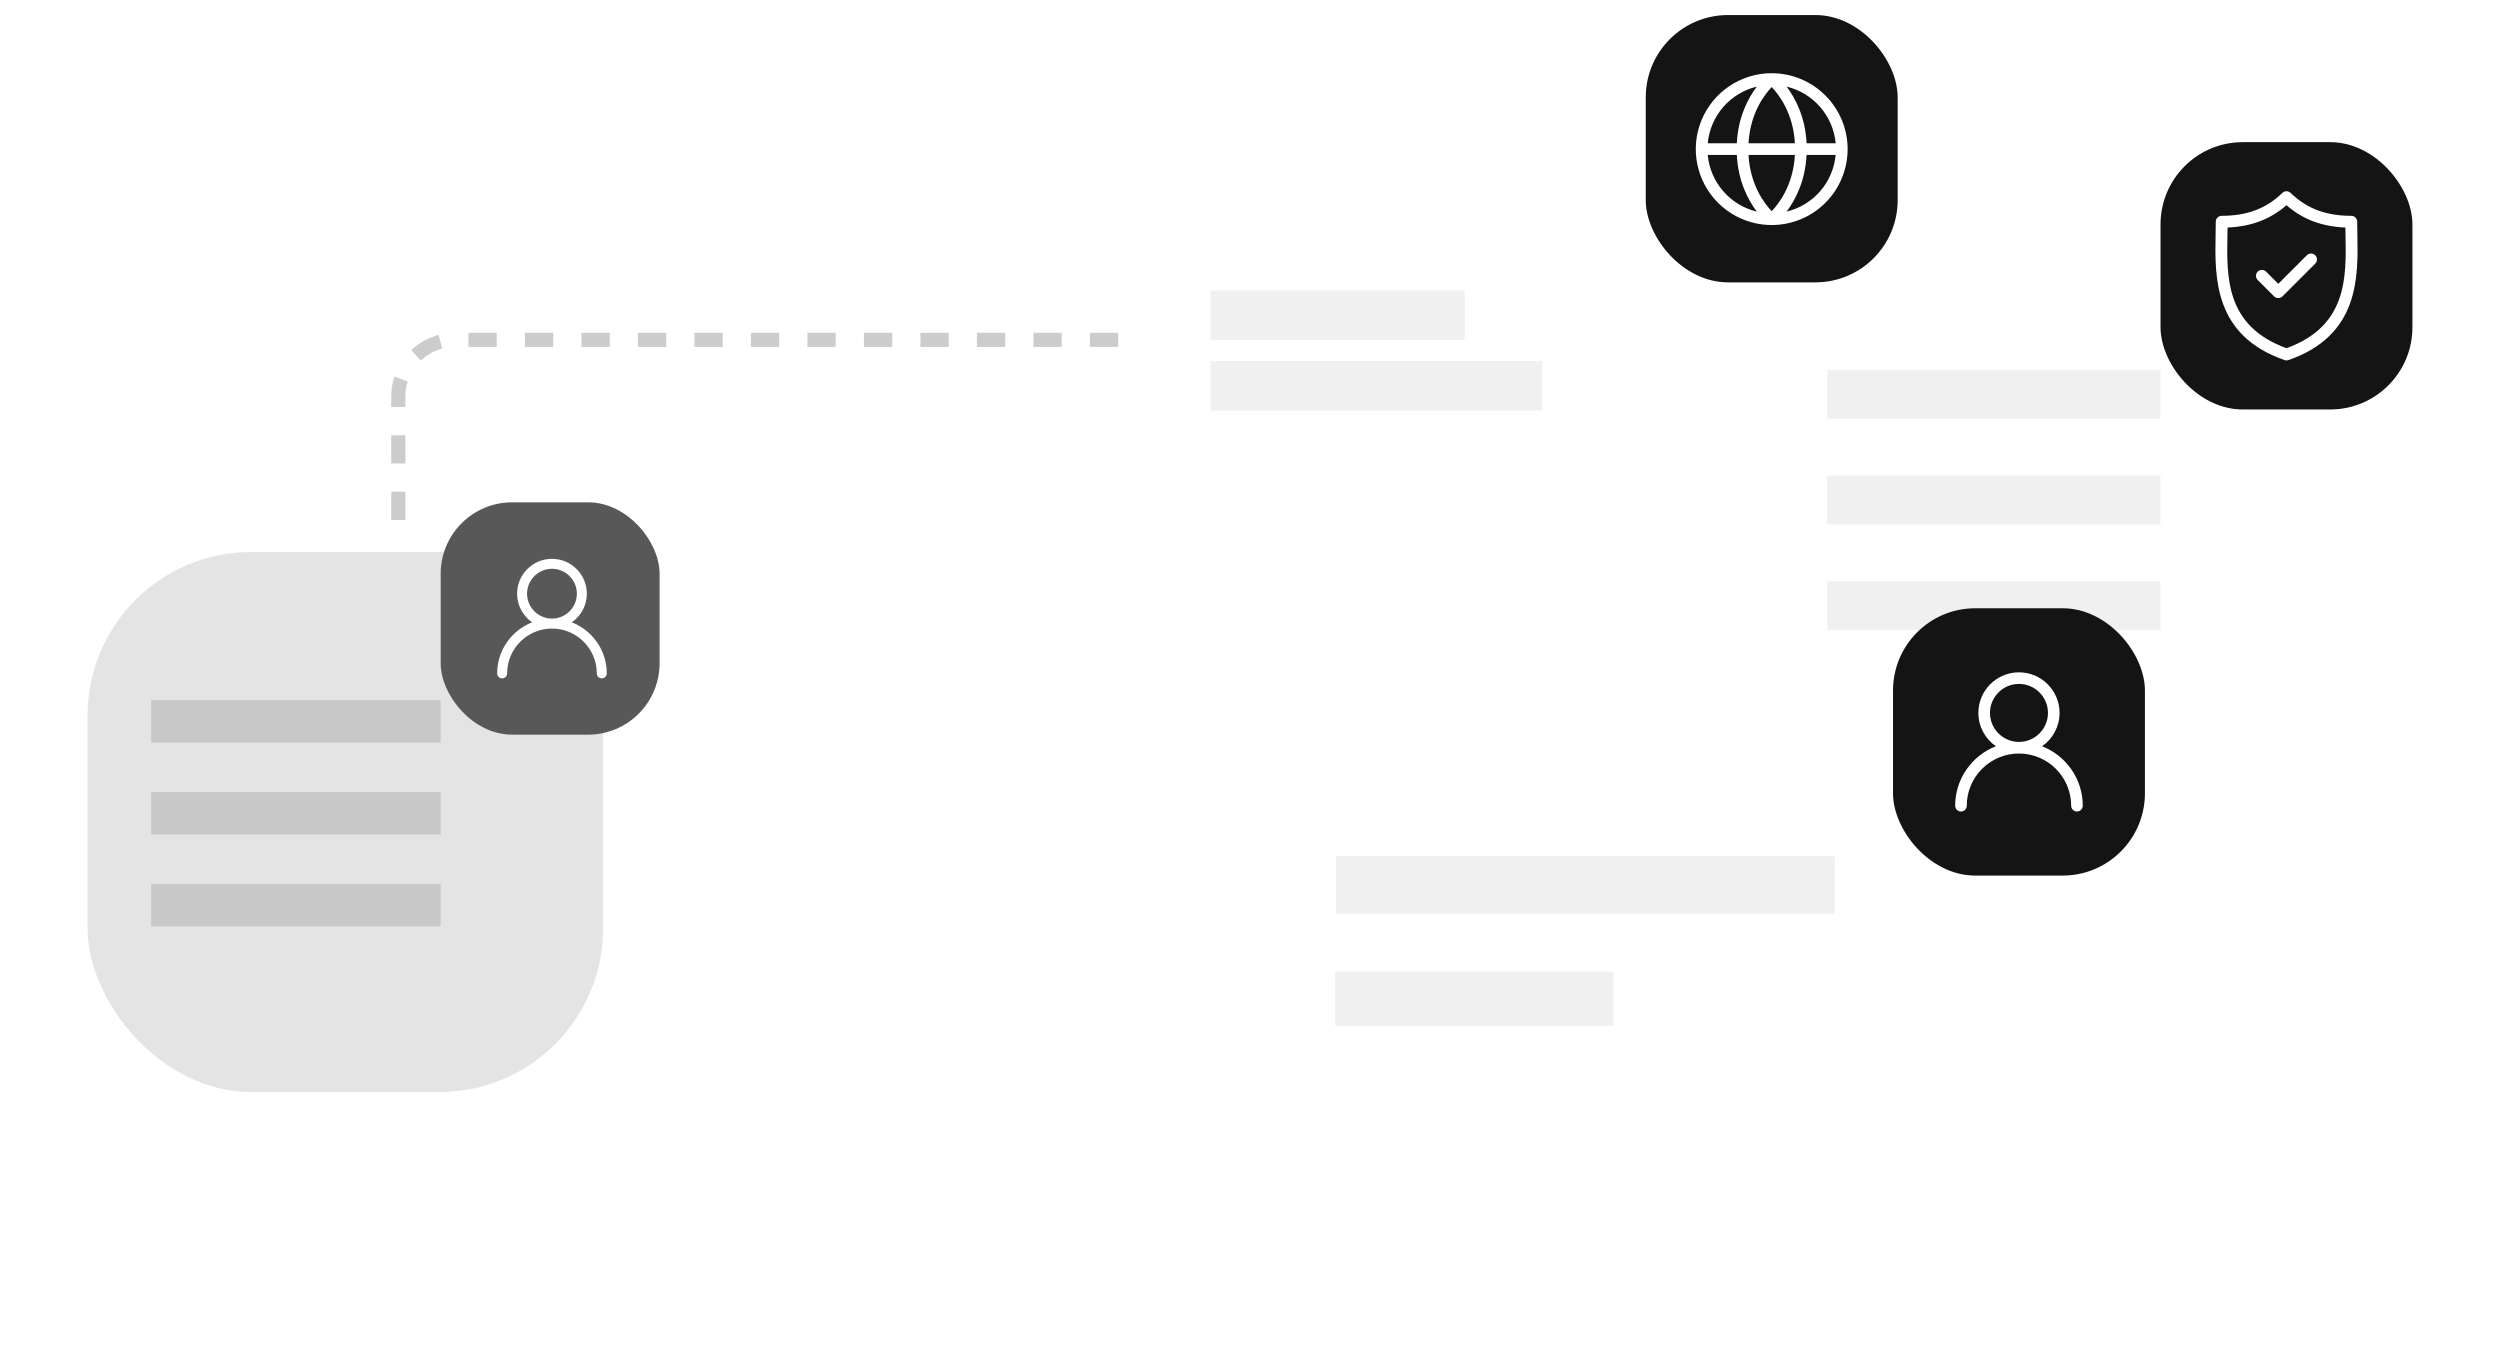 <svg xmlns="http://www.w3.org/2000/svg" xmlns:xlink="http://www.w3.org/1999/xlink" id="e40J6MLeX3H1" viewBox="0 0 354 193"><style><![CDATA[#e40J6MLeX3H8_ts {animation: e40J6MLeX3H8_ts__ts 17000ms linear infinite normal forwards}@keyframes e40J6MLeX3H8_ts__ts { 0% {transform: translate(56.5px,100.449px) scale(1,1)} 29.412% {transform: translate(56.5px,100.449px) scale(1,1);animation-timing-function: cubic-bezier(0.645,0.045,0.355,1)} 31.765% {transform: translate(56.5px,100.449px) scale(1.1,1.1);animation-timing-function: cubic-bezier(0.645,0.045,0.355,1)} 35.294% {transform: translate(56.5px,100.449px) scale(1,1)} 100% {transform: translate(56.5px,100.449px) scale(1,1)}} #e40J6MLeX3H17_ts {animation: e40J6MLeX3H17_ts__ts 17000ms linear infinite normal forwards}@keyframes e40J6MLeX3H17_ts__ts { 0% {transform: translate(302.366px,51.926px) scale(1,1)} 37.647% {transform: translate(302.366px,51.926px) scale(1,1);animation-timing-function: cubic-bezier(0.645,0.045,0.355,1)} 40% {transform: translate(302.366px,51.926px) scale(1.1,1.1);animation-timing-function: cubic-bezier(0.645,0.045,0.355,1)} 43.529% {transform: translate(302.366px,51.926px) scale(1,1)} 100% {transform: translate(302.366px,51.926px) scale(1,1)}} #e40J6MLeX3H30_ts {animation: e40J6MLeX3H30_ts__ts 17000ms linear infinite normal forwards}@keyframes e40J6MLeX3H30_ts__ts { 0% {transform: translate(229.475px,33.927px) scale(1,1)} 34.118% {transform: translate(229.475px,33.927px) scale(1,1);animation-timing-function: cubic-bezier(0.645,0.045,0.355,1)} 36.471% {transform: translate(229.475px,33.927px) scale(1.1,1.1);animation-timing-function: cubic-bezier(0.645,0.045,0.355,1)} 40% {transform: translate(229.475px,33.927px) scale(1,1)} 100% {transform: translate(229.475px,33.927px) scale(1,1)}} #e40J6MLeX3H37_ts {animation: e40J6MLeX3H37_ts__ts 17000ms linear infinite normal forwards}@keyframes e40J6MLeX3H37_ts__ts { 0% {transform: translate(264.486px,117.926px) scale(1,1)} 35.294% {transform: translate(264.486px,117.926px) scale(1,1);animation-timing-function: cubic-bezier(0.645,0.045,0.355,1)} 37.647% {transform: translate(264.486px,117.926px) scale(1.1,1.1);animation-timing-function: cubic-bezier(0.645,0.045,0.355,1)} 41.176% {transform: translate(264.486px,117.926px) scale(1,1)} 100% {transform: translate(264.486px,117.926px) scale(1,1)}}]]></style><defs><filter id="e40J6MLeX3H3-filter" x="-150%" width="400%" y="-150%" height="400%"><feGaussianBlur id="e40J6MLeX3H3-filter-drop-shadow-0-blur" stdDeviation="10,10"></feGaussianBlur></filter><filter id="e40J6MLeX3H12-filter" x="-150%" width="400%" y="-150%" height="400%"><feGaussianBlur id="e40J6MLeX3H12-filter-drop-shadow-0-blur" stdDeviation="10,10"></feGaussianBlur></filter><filter id="e40J6MLeX3H26-filter" x="-150%" width="400%" y="-150%" height="400%"><feGaussianBlur id="e40J6MLeX3H26-filter-drop-shadow-0-blur" stdDeviation="10,10"></feGaussianBlur></filter><filter id="e40J6MLeX3H33-filter" x="-150%" width="400%" y="-150%" height="400%"><feGaussianBlur id="e40J6MLeX3H33-filter-drop-shadow-0-blur" stdDeviation="10,10"></feGaussianBlur></filter></defs><g transform="translate(21.4-12.871)"><g filter="url(#e40J6MLeX3H3-filter)"><rect width="73" height="76.476" rx="23.175" ry="23.175" transform="translate(-9 91.031)" fill="#e4e4e4"></rect><rect width="41" height="6" rx="0" ry="0" transform="translate(0 112.031)" fill="#c8c8c8"></rect><rect width="41" height="6" rx="0" ry="0" transform="translate(0 125.031)" fill="#c8c8c8"></rect><rect width="41" height="6" rx="0" ry="0" transform="translate(0 138.031)" fill="#c8c8c8"></rect></g><g id="e40J6MLeX3H8_ts" transform="translate(56.5,100.449) scale(1,1)"><g transform="translate(-56.5,-100.449)"><rect width="31" height="32.898" rx="10.122" ry="10.122" transform="translate(41 84)" fill="#585858"></rect><path d="M59.569,100.992c1.284-.892,2.127-2.376,2.127-4.054C61.697,94.215,59.482,92,56.759,92s-4.938,2.215-4.938,4.938c0,1.679.844,3.162,2.127,4.054C51.057,102.121,49,104.934,49,108.223c0,.39.316.706.705.706s.705-.316.705-.706c0-3.501,2.847-6.348,6.348-6.348s6.348,2.847,6.348,6.348c0,.39.316.706.705.706.389,0,.705-.316.705-.706c0-3.287-2.057-6.102-4.949-7.231Zm-6.337-4.054c0-1.944,1.583-3.527,3.527-3.527c1.944,0,3.527,1.583,3.527,3.527s-1.583,3.526-3.527,3.526c-1.944,0-3.527-1.582-3.527-3.526Z" fill="#fff"></path></g></g><path d="M35,86.5L35,69c0-4.418,3.582-8,8-8h149" fill="none" stroke="#ccc" stroke-width="2" stroke-dasharray="4,4"></path><g filter="url(#e40J6MLeX3H12-filter)"><rect width="83.995" height="87.995" rx="26.665" ry="26.665" transform="translate(227 41.09)" fill="#fff"></rect><rect width="47.175" height="6.904" rx="0" ry="0" transform="translate(237.355 65.253)" fill="#f0f0f0"></rect><rect width="47.175" height="6.904" rx="0" ry="0" transform="translate(237.355 80.211)" fill="#f0f0f0"></rect><rect width="47.175" height="6.904" rx="0" ry="0" transform="translate(237.355 95.169)" fill="#f0f0f0"></rect></g><g id="e40J6MLeX3H17_ts" transform="translate(302.366,51.926) scale(1,1)"><g transform="translate(-302.366,-51.926)"><g transform="translate(0 0)"><rect width="35.669" height="37.853" rx="11.647" ry="11.647" transform="translate(284.531 33)" fill="#141414"></rect></g><g clip-path="url(#e40J6MLeX3H24)"><g><path d="M312.403,46.118c-.012-.647-.024-1.258-.024-1.849c0-.463-.375-.838-.839-.838-3.585,0-6.315-1.03-8.591-3.243-.325-.317-.843-.317-1.169,0-2.275,2.212-5.005,3.243-8.59,3.243-.463,0-.838.375-.838.838c0,.591-.012,1.202-.024,1.849-.115,6.018-.273,14.26,9.762,17.739.089.031.182.046.275.046s.185-.015.274-.046c10.036-3.478,9.879-11.721,9.764-17.739ZM302.365,62.175c-8.606-3.126-8.476-9.975-8.361-16.025.007-.363.014-.715.019-1.06c3.358-.142,6.043-1.159,8.342-3.162c2.299,2.003,4.985,3.02,8.343,3.162.005.345.011.697.018,1.059.116,6.05.246,12.899-8.361,16.026Z" fill="#fff"></path><path d="M305.251,49.014l-4.046,4.046-1.727-1.727c-.327-.327-.858-.327-1.186,0-.327.328-.327.858,0,1.186l2.32,2.32c.164.164.378.245.593.245.214,0,.429-.082.593-.245l4.639-4.639c.328-.327.328-.858,0-1.186-.327-.327-.858-.328-1.186-0Z" fill="#fff"></path></g><clipPath id="e40J6MLeX3H24"><rect width="23.953" height="23.953" rx="0" ry="0" transform="translate(290.39 39.95)" fill="#fff"></rect></clipPath></g></g></g><g filter="url(#e40J6MLeX3H26-filter)"><rect width="98.953" height="59.832" rx="18.41" ry="18.41" transform="translate(138 24.205)" fill="#fff"></rect><rect width="47" height="7" rx="0" ry="0" transform="translate(150 64)" fill="#f0f0f0"></rect><rect width="36" height="7" rx="0" ry="0" transform="translate(150 54)" fill="#f0f0f0"></rect></g><g id="e40J6MLeX3H30_ts" transform="translate(229.475,33.927) scale(1,1)"><g transform="translate(-229.475,-33.926)"><rect width="35.669" height="37.853" rx="11.647" ry="11.647" transform="translate(211.64 15)" fill="#141414"></rect><path d="M229.474,23.234c-2.127,0-4.205.63-5.973,1.812s-3.146,2.861-3.96,4.825-1.027,4.126-.612,6.212s1.439,4.001,2.943,5.505c1.503,1.504,3.419,2.527,5.504,2.942c2.086.415,4.247.202,6.212-.612c1.965-.814,3.644-2.192,4.825-3.96s1.812-3.847,1.812-5.973c-.003-2.85-1.137-5.583-3.153-7.598-2.015-2.015-4.748-3.149-7.598-3.152Zm9.058,9.924h-4.118c-.185-3.774-1.638-6.443-2.83-8.022c1.85.444,3.516,1.457,4.762,2.896s2.011,3.231,2.187,5.126h-.001Zm-12.343,1.654h6.569c-.239,4.301-2.298,6.938-3.284,7.96-.987-1.023-3.046-3.659-3.285-7.96Zm0-1.654c.239-4.301,2.299-6.938,3.285-7.96.987,1.026,3.045,3.663,3.284,7.96h-6.569Zm1.175-8.022c-1.192,1.579-2.646,4.248-2.831,8.022h-4.118c.176-1.895.941-3.688,2.187-5.126s2.911-2.451,4.762-2.896Zm-6.949,9.676h4.118c.189,3.774,1.639,6.444,2.831,8.022-1.851-.444-3.516-1.457-4.762-2.896-1.246-1.439-2.011-3.231-2.187-5.126Zm11.165,8.022c1.191-1.579,2.642-4.248,2.83-8.022h4.118c-.175,1.895-.939,3.687-2.185,5.125-1.245,1.439-2.909,2.451-4.759,2.897h-.004Z" fill="#fff"></path></g></g><g transform="matrix(.835 0 0 0.835 34.725 20.674)" filter="url(#e40J6MLeX3H33-filter)"><rect width="121.965" height="80" rx="18.41" ry="18.41" transform="translate(150 108.241)" fill="#fff"></rect><rect width="84.62" height="9.764" rx="0" ry="0" transform="translate(159.333 135.856)" fill="#f0f0f0"></rect><rect width="47.175" height="9.205" rx="0" ry="0" transform="translate(159.205 155.416)" fill="#f0f0f0"></rect></g><g id="e40J6MLeX3H37_ts" transform="translate(264.486,117.926) scale(1,1)"><g transform="translate(-264.486,-117.926)"><rect width="35.669" height="37.853" rx="11.647" ry="11.647" transform="translate(246.651 99)" fill="#141414"></rect><path d="M267.758,118.541c1.495-1.038,2.477-2.766,2.477-4.721c0-3.17-2.579-5.749-5.749-5.749s-5.749,2.579-5.749,5.749c0,1.955.983,3.683,2.477,4.721-3.367,1.314-5.762,4.589-5.762,8.42c0,.453.368.821.821.821.454,0,.822-.368.822-.821c0-4.077,3.314-7.392,7.391-7.392s7.392,3.315,7.392,7.392c0,.453.368.821.821.821s.821-.368.821-.821c0-3.828-2.394-7.106-5.762-8.42Zm-7.378-4.721c0-2.263,1.843-4.106,4.106-4.106c2.264,0,4.107,1.843,4.107,4.106c0,2.264-1.843,4.107-4.107,4.107-2.263,0-4.106-1.843-4.106-4.107Z" fill="#fff"></path></g></g></g></svg>